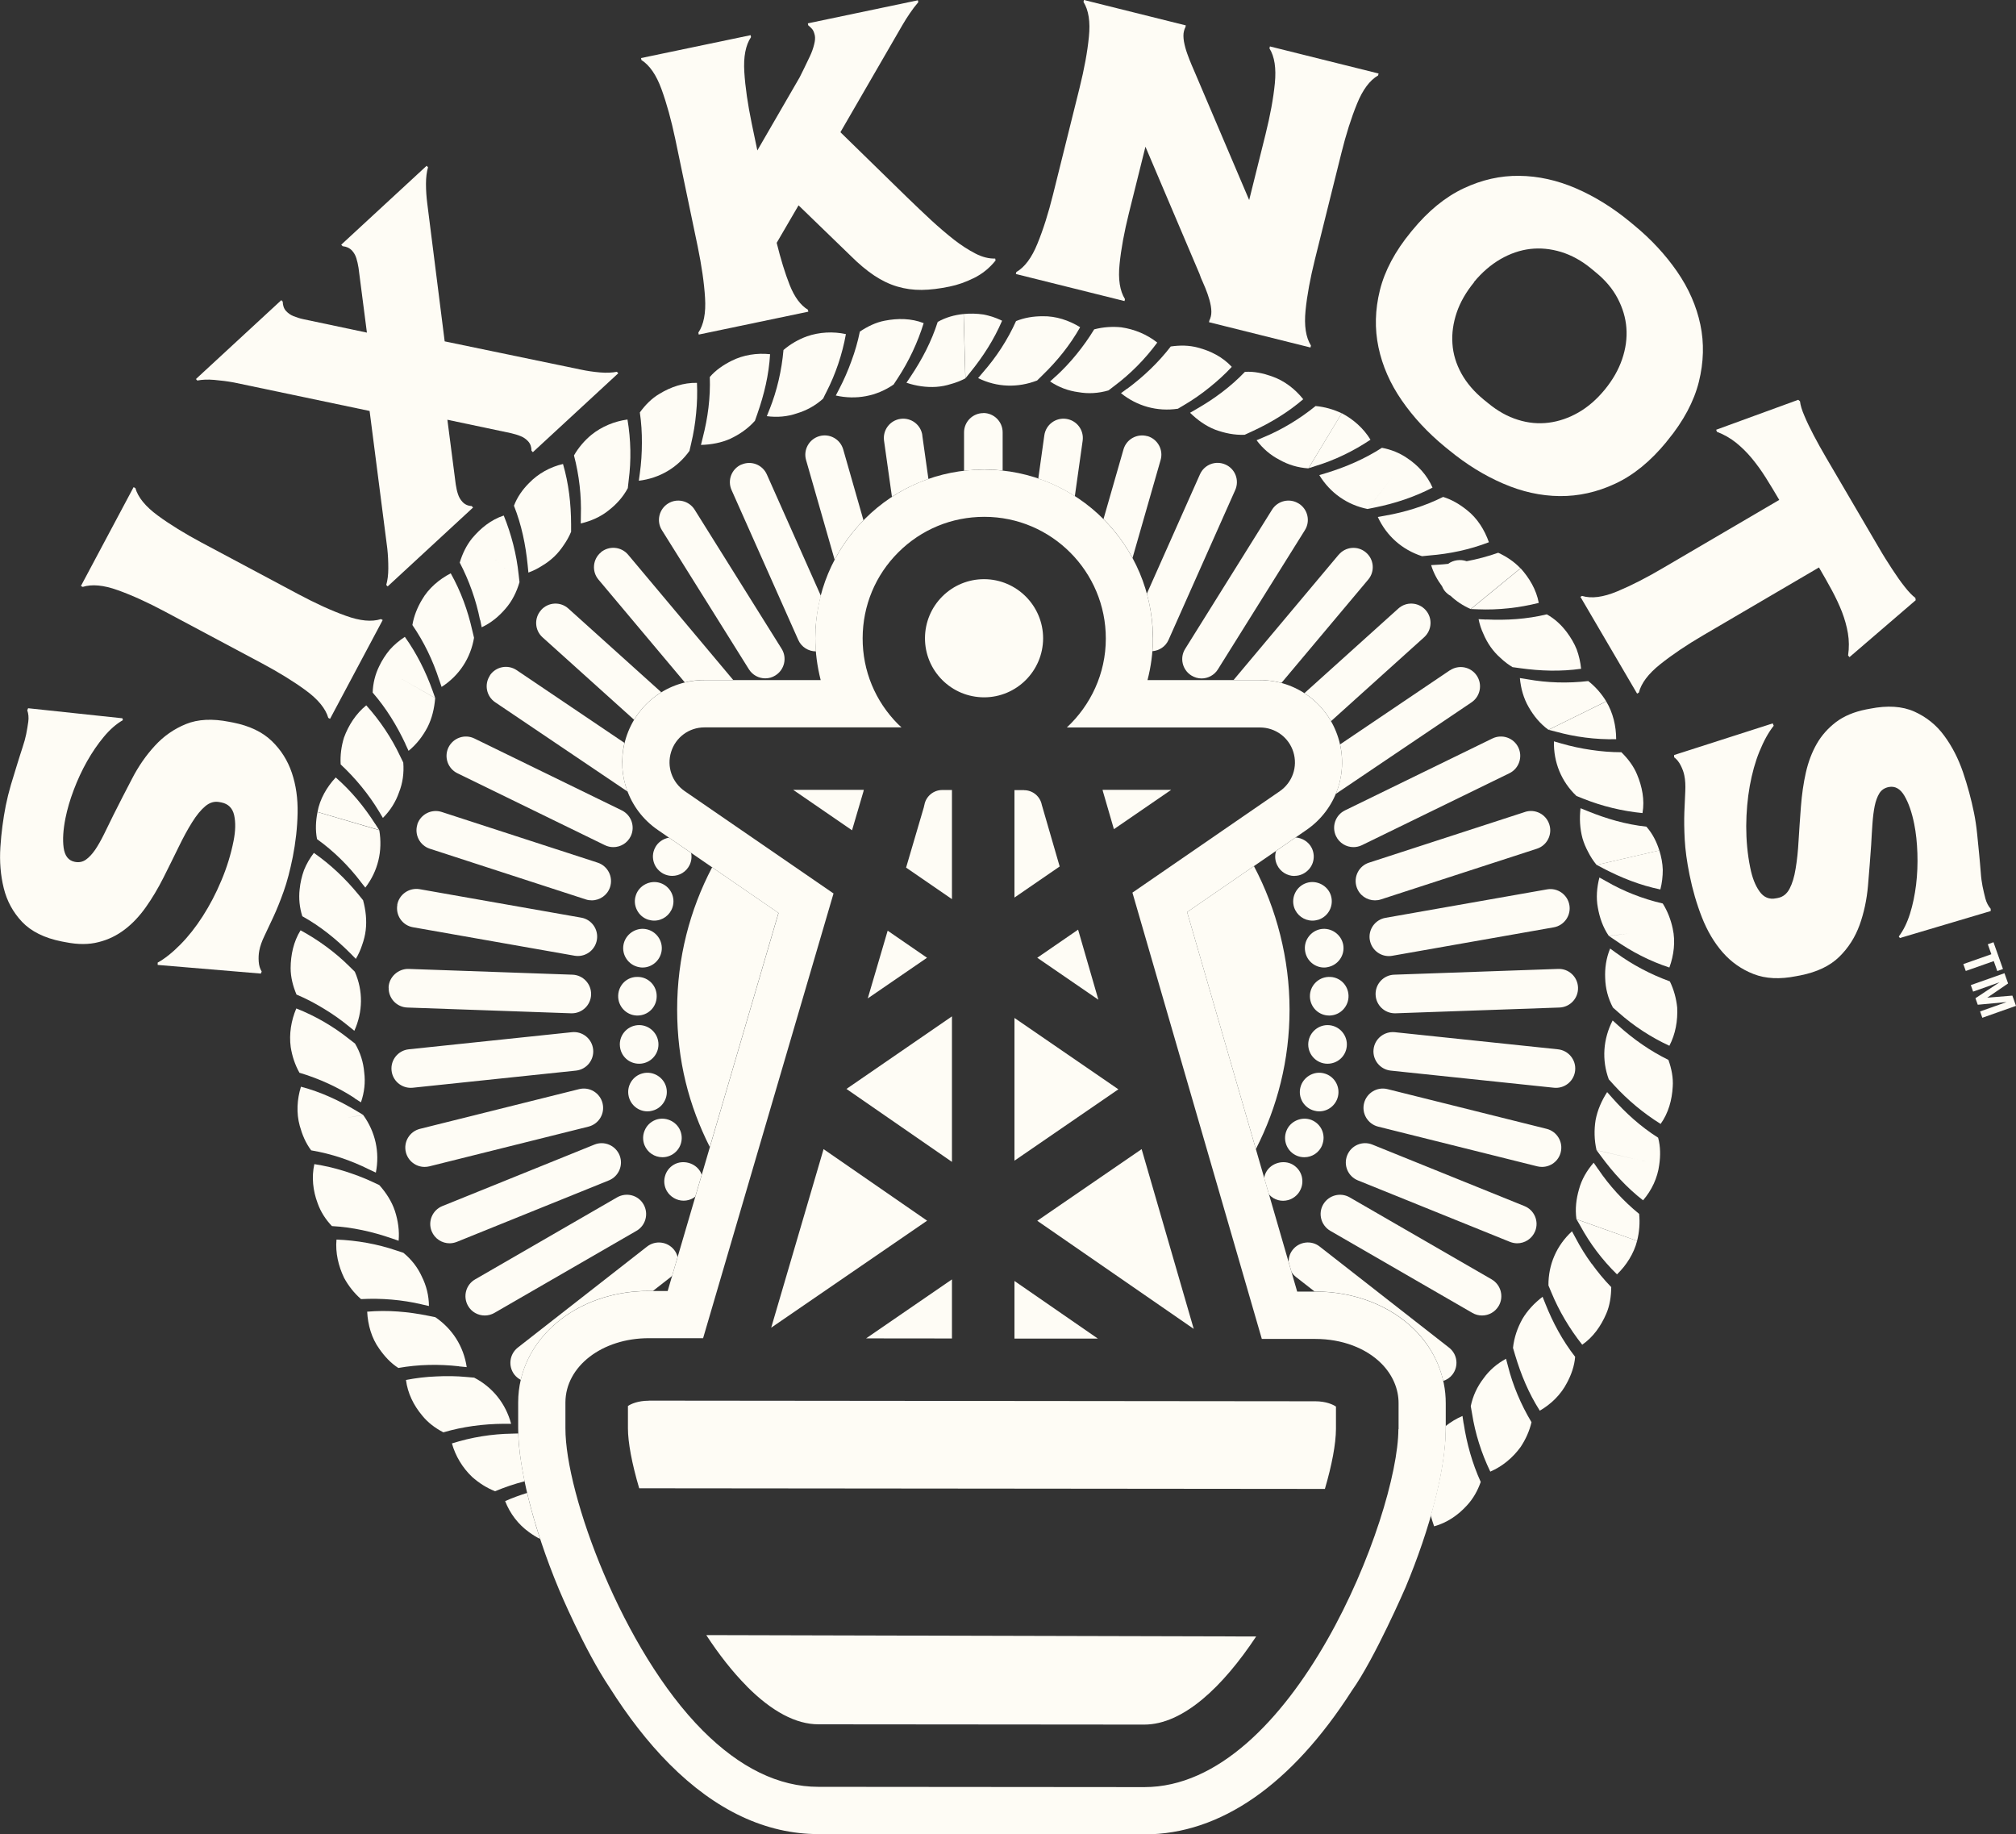 <svg viewBox="0 0 216.71 197.16" version="1.1" xmlns:xlink="http://www.w3.org/1999/xlink" xmlns="http://www.w3.org/2000/svg" id="Layer_1">
  
  <rect x="0" y="0" width="216.71" height="197.16" fill="#333333" stroke="none"/>
  
  <defs>
    <style>
      .st0 {
        fill: #fefcf5;
      }
    </style>
  </defs>
  <g>
    <g>
      <polygon points="118.07 107.45 115.89 99.92 111.5 102.94 118.07 107.45" class="st0"></polygon>
      <path d="M105.78,74.95h0c3.5,0,6.34-2.84,6.35-6.34,0-3.5-2.84-6.35-6.34-6.36h-.01c-1.69,0-3.28.66-4.48,1.85-1.2,1.2-1.86,2.79-1.87,4.49,0,1.7.66,3.29,1.85,4.49,1.2,1.2,2.79,1.86,4.49,1.87Z" class="st0"></path>
      <path d="M102.33,84.91h-1.04s0,0,0,0c-.93,0-1.74.66-1.92,1.58l-.07.3-1.9,6.46,4.93,3.39v-11.73Z" class="st0"></path>
      <path d="M110.08,84.92h-1.03s0,11.55,0,11.55l4.86-3.34-1.92-6.62c-.18-.92-.98-1.58-1.91-1.58Z" class="st0"></path>
      <path d="M119.74,89.12l6.16-4.23h-7.38c.01.06.03.11.04.17l1.18,4.06Z" class="st0"></path>
      <polygon points="128.32 142.83 122.72 123.51 111.5 131.21 128.32 142.83" class="st0"></polygon>
      <polygon points="109.05 143.87 118.01 143.87 109.05 137.68 109.05 143.87" class="st0"></polygon>
      <polygon points="109.05 109.41 109.05 124.75 120.22 117.08 109.05 109.41" class="st0"></polygon>
      <polygon points="102.33 143.86 102.33 137.51 93.1 143.85 102.33 143.86" class="st0"></polygon>
      <path d="M80.29,181.26c2.69,2.7,5.28,4.07,7.69,4.07l35.02.03h0c4.2,0,8.47-4.1,12.03-9.47l-59.11-.15c1.34,2.05,2.81,3.94,4.37,5.51Z" class="st0"></path>
      <path d="M69.73,150.55h0c-1.15,0-1.92.35-2.23.57v2.4c0,1.49.42,3.77,1.21,6.44l73.71.07c.75-2.56,1.18-4.82,1.19-6.45v-2.4c-.31-.22-1.08-.57-2.22-.57l-71.64-.07Z" class="st0"></path>
      <path d="M152.08,142.95c-2.62-2.62-6.51-4.13-10.69-4.13h-1.95s-11.83-40.79-11.83-40.79l12.82-8.82c3.21-2.21,4.59-6.18,3.43-9.9s-4.55-6.21-8.44-6.21h-12.07c.37-1.43.58-2.92.58-4.46h0c.01-10.01-8.11-18.16-18.12-18.17h-.03c-4.84,0-9.39,1.88-12.81,5.3-3.43,3.42-5.33,7.98-5.33,12.82,0,1.54.21,3.05.58,4.51h-12.49c-3.89,0-7.28,2.5-8.44,6.21-1.15,3.72.22,7.7,3.43,9.9l12.97,8.92-11.92,40.63h-2.02s-.01,0-.02,0c-7.85,0-14.02,5.25-14.03,11.96v2.78c-.01,4.03,1.56,10.57,4.39,17.34,0,0,2.68,6.42,5.46,10.57,1.91,3.02,4.05,5.82,6.4,8.18,4.98,5,10.38,7.54,16.03,7.54l35.02.03h.02c8.17,0,15.82-5.34,22.3-15.45,2.46-3.45,5.77-11.1,5.77-11.1,2.65-6.34,4.31-12.68,4.32-16.99v-2.78c.01-2.92-1.17-5.72-3.32-7.88ZM150.32,153.6c-.02,9.31-11.38,38.48-27.31,38.48h-.01l-35.02-.03c-4.26,0-8.44-2.04-12.44-6.05-8.59-8.61-14.78-25.39-14.76-32.49v-2.78c.01-3.87,3.94-6.9,8.96-6.9h5.84s14.02-47.8,14.02-47.8l-16-11c-1.36-.94-1.95-2.63-1.46-4.21.49-1.58,1.93-2.64,3.59-2.64h21.18c-.12-.11-.25-.22-.37-.34-2.46-2.47-3.82-5.75-3.81-9.25s1.37-6.77,3.84-9.23c2.47-2.46,5.74-3.81,9.23-3.81h.02c7.2,0,13.06,5.88,13.05,13.09h0c0,3.77-1.63,7.16-4.19,9.55h20.76c1.65,0,3.1,1.06,3.59,2.64s-.1,3.27-1.46,4.21l-15.84,10.9,13.91,47.97h5.76c2.84,0,5.43.97,7.1,2.65,1.19,1.2,1.85,2.72,1.84,4.28v2.78Z" class="st0"></path>
      <polygon points="102.33 124.88 102.33 109.24 90.99 117.04 102.33 124.88" class="st0"></polygon>
      <polygon points="95.42 100.03 93.28 107.31 99.65 102.94 95.42 100.03" class="st0"></polygon>
      <polygon points="88.53 123.51 82.9 142.7 99.66 131.2 88.53 123.51" class="st0"></polygon>
      <path d="M92.82,85.02s.02-.09.04-.13h-7.6l6.33,4.35,1.24-4.22Z" class="st0"></path>
    </g>
    <g>
      <path d="M143.9,59.62l-11.3,13.47h2.82c.8,0,1.59.11,2.33.31l9.33-11.11c.74-.88.62-2.19-.26-2.92-.88-.74-2.19-.62-2.92.26Z" class="st0"></path>
      <path d="M139.6,54.12c-.97-.61-2.25-.31-2.86.66l-9.34,14.96c-.61.97-.31,2.25.66,2.86.34.21.72.32,1.1.32.69,0,1.37-.35,1.76-.98l9.35-14.96c.61-.97.31-2.25-.66-2.86Z" class="st0"></path>
      <path d="M114.61,45.02c-1.14-.16-2.19.63-2.35,1.77l-.65,4.65c1.39.47,2.71,1.11,3.93,1.89l.84-5.96c.16-1.14-.63-2.19-1.77-2.35Z" class="st0"></path>
      <path d="M105.71,44.4c-1.15,0-2.08.93-2.08,2.08v4.12c.71-.08,1.43-.14,2.15-.14h.03c.67,0,1.32.04,1.97.11v-4.1c0-1.15-.93-2.08-2.08-2.08Z" class="st0"></path>
      <path d="M131.73,49.93c-1.05-.47-2.27,0-2.74,1.05l-5.71,12.83c.42,1.54.66,3.15.66,4.82h0c0,.46-.03.91-.06,1.36.73-.06,1.41-.49,1.73-1.21l7.17-16.11c.47-1.05,0-2.28-1.05-2.74Z" class="st0"></path>
      <path d="M123.34,46.88c-1.11-.31-2.25.32-2.57,1.42l-2.15,7.49c1.23,1.23,2.28,2.64,3.12,4.18l3.02-10.53c.32-1.1-.32-2.25-1.42-2.57Z" class="st0"></path>
      <path d="M143.82,117.87c.27-1.11-.4-2.24-1.52-2.51-1.09-.28-2.24.42-2.51,1.51-.14.54-.05,1.09.23,1.57.29.47.74.81,1.28.94.17.05.34.07.51.07.95,0,1.78-.65,2.01-1.58Z" class="st0"></path>
      <path d="M150.31,65.41l-10.09,9.09c1.17.75,2.15,1.78,2.86,3.01l10.01-9.02c.85-.77.92-2.08.15-2.93-.77-.85-2.08-.92-2.93-.15Z" class="st0"></path>
      <path d="M144.77,112.47c.12-1.13-.71-2.16-1.85-2.28-1.13-.12-2.16.72-2.28,1.85-.12,1.14.71,2.16,1.85,2.28.07.01.14.01.21.01,1.07,0,1.96-.79,2.07-1.86Z" class="st0"></path>
      <path d="M142.12,123.08c.21-.51.21-1.07,0-1.58s-.62-.91-1.13-1.12c-1.05-.42-2.29.11-2.7,1.15-.43,1.06.08,2.27,1.14,2.7.25.1.51.15.78.15.85,0,1.6-.51,1.92-1.3Z" class="st0"></path>
      <path d="M155.86,72.04l-11.81,7.97c.41,1.82.23,3.67-.46,5.32l14.59-9.84c.95-.64,1.2-1.93.56-2.88-.64-.95-1.93-1.2-2.88-.56Z" class="st0"></path>
      <path d="M142.81,105c-1.14.04-2.04,1-2,2.14.04,1.13.95,2.01,2.07,2.01h.08c.55-.02,1.07-.26,1.44-.66.38-.41.58-.94.56-1.49-.04-1.15-.98-2.05-2.15-2Z" class="st0"></path>
      <path d="M42.71,97.26c-.2,1.13.56,2.21,1.68,2.4l17.37,3.06c.12.02.24.03.36.03.99,0,1.86-.71,2.04-1.72.2-1.13-.56-2.21-1.68-2.4l-17.37-3.06c-1.13-.19-2.21.56-2.41,1.68Z" class="st0"></path>
      <path d="M41.78,106.14c-.04,1.15.86,2.11,2,2.15l17.62.62s.05,0,.07,0c1.11,0,2.03-.88,2.07-2,.04-1.15-.86-2.11-2-2.15l-17.62-.62c-1.11-.03-2.11.86-2.15,2Z" class="st0"></path>
      <path d="M44.87,88.6c-.35,1.09.24,2.26,1.33,2.62l16.77,5.45c.21.07.43.1.64.1.88,0,1.69-.56,1.97-1.43.35-1.09-.24-2.26-1.33-2.62l-16.77-5.45c-1.09-.35-2.26.24-2.62,1.33Z" class="st0"></path>
      <path d="M88.07,46.88c-1.1.32-1.74,1.47-1.42,2.57l3.07,10.71c.81-1.54,1.85-2.97,3.1-4.24l-2.18-7.62c-.32-1.1-1.46-1.74-2.57-1.42Z" class="st0"></path>
      <path d="M45.65,125.42c.17,0,.33-.02.5-.06l17.11-4.27c1.11-.28,1.79-1.4,1.51-2.52-.28-1.11-1.4-1.79-2.52-1.51l-17.11,4.27c-1.11.28-1.79,1.4-1.51,2.52.24.94,1.08,1.57,2.01,1.57Z" class="st0"></path>
      <path d="M44.15,116.92c.07,0,.15,0,.22-.01l17.54-1.84c1.14-.12,1.97-1.14,1.85-2.28-.12-1.14-1.14-1.97-2.28-1.85l-17.54,1.84c-1.14.12-1.97,1.14-1.85,2.28.11,1.07,1.01,1.86,2.06,1.86Z" class="st0"></path>
      <path d="M48.21,80.33c-.5,1.03-.08,2.27.96,2.78l15.85,7.73c.29.14.6.21.91.21.77,0,1.51-.43,1.87-1.17.5-1.03.07-2.27-.96-2.78l-15.85-7.73c-1.03-.5-2.27-.07-2.78.96Z" class="st0"></path>
      <path d="M79.69,49.93c-1.05.47-1.52,1.69-1.05,2.74l7.17,16.11c.34.77,1.1,1.23,1.9,1.23h0c-.04-.47-.07-.95-.07-1.43,0-1.56.22-3.07.6-4.54l-5.81-13.05c-.47-1.05-1.69-1.52-2.74-1.05Z" class="st0"></path>
      <path d="M71.81,54.12c-.97.61-1.27,1.89-.66,2.86l9.35,14.95c.39.63,1.07.98,1.76.98.38,0,.76-.1,1.1-.32.97-.61,1.27-1.89.66-2.86l-9.35-14.95c-.61-.97-1.89-1.27-2.86-.66Z" class="st0"></path>
      <path d="M58.17,65.57c-.77.85-.7,2.17.15,2.93l9.84,8.86c.73-1.22,1.74-2.22,2.92-2.96l-9.98-8.99c-.85-.77-2.16-.7-2.93.15Z" class="st0"></path>
      <path d="M52.67,72.6c-.64.95-.39,2.24.56,2.88l14.23,9.6c-.62-1.63-.76-3.45-.33-5.23l-11.59-7.82c-.95-.64-2.24-.39-2.88.56Z" class="st0"></path>
      <path d="M64.59,59.37c-.88.74-.99,2.05-.26,2.92l9.28,11.05c.68-.17,1.39-.25,2.12-.25h3.09l-11.3-13.47c-.74-.88-2.05-.99-2.93-.26Z" class="st0"></path>
      <path d="M71.35,93.93c.29.14.6.21.91.21.8,0,1.52-.45,1.87-1.17.2-.42.25-.88.16-1.3l-2.38-1.64c-.64.12-1.22.51-1.51,1.12-.25.5-.28,1.06-.1,1.59.18.52.56.94,1.05,1.19Z" class="st0"></path>
      <path d="M99.15,46.79c-.16-1.14-1.21-1.93-2.35-1.77-1.14.16-1.93,1.21-1.77,2.35l.85,6.03c1.23-.8,2.55-1.44,3.92-1.92l-.66-4.69Z" class="st0"></path>
      <path d="M69.73,138.75h.46l1.92-1.5c.05-.04.09-.09.14-.13l.59-2.02c-.07-.27-.19-.53-.37-.76-.71-.9-2.01-1.06-2.91-.36l-13.9,10.86c-.9.71-1.06,2.01-.36,2.91.19.24.42.42.68.56,1.28-5.52,6.86-9.56,13.75-9.56Z" class="st0"></path>
      <path d="M163.93,87.27l-16.77,5.45c-1.09.35-1.69,1.53-1.33,2.62.29.88,1.1,1.43,1.97,1.43.21,0,.43-.03.64-.1l16.77-5.45c1.09-.35,1.69-1.53,1.33-2.62-.35-1.09-1.52-1.69-2.62-1.33Z" class="st0"></path>
      <path d="M160.43,79.37l-15.85,7.73c-1.03.5-1.46,1.75-.96,2.78.36.74,1.1,1.17,1.87,1.17.3,0,.62-.07.91-.21l15.85-7.73c1.03-.5,1.46-1.75.96-2.78-.5-1.03-1.74-1.46-2.78-.96Z" class="st0"></path>
      <path d="M139.72,128.01c.28-.48.35-1.04.21-1.58-.14-.53-.49-.98-.97-1.26-.96-.55-2.28-.19-2.83.76-.12.21-.2.43-.24.67l.52,1.78c.14.15.3.29.48.4.31.18.67.28,1.03.28.74,0,1.43-.4,1.8-1.04Z" class="st0"></path>
      <path d="M147.25,101.04c.18,1.01,1.05,1.72,2.04,1.72.12,0,.24-.01.36-.03l17.37-3.06c1.13-.2,1.88-1.28,1.68-2.4-.2-1.13-1.28-1.88-2.4-1.68l-17.37,3.06c-1.13.2-1.88,1.28-1.68,2.4Z" class="st0"></path>
      <path d="M173.74,102.43l-.66-.48c-.43,1.05-.58,2.13-.53,3.2.03,1.07.3,2.14.83,3.14h0s0,0,0,0l.6.53c1.59,1.42,3.47,2.66,5.47,3.58.66-1.26.91-2.7.84-4.11h0c-.1-.97-.36-1.93-.79-2.81-2.04-.74-4.04-1.79-5.77-3.06Z" class="st0"></path>
      <path d="M167.83,79.91l-.79-.23c-.05,2.24.79,4.32,2.42,5.87h0s0,0,0,0l.75.3c2,.8,4.18,1.33,6.35,1.54.25-1.42-.04-2.85-.59-4.16h0c-.37-.9-.99-1.7-1.68-2.38-1.1,0-2.19-.09-3.26-.25-1.09-.16-2.17-.39-3.2-.69Z" class="st0"></path>
      <path d="M171.93,94.31c-.28,1.08-.37,2.19-.17,3.24.19,1.06.53,2.09,1.17,3.03h0s2.16-.24,2.16-.24l-2.15.25.68.46c1.76,1.23,3.71,2.25,5.83,2.94.48-1.32.67-2.79.36-4.18h0c-.2-.96-.56-1.88-1.07-2.7-2.16-.5-4.24-1.32-6.08-2.39l-.72-.4Z" class="st0"></path>
      <path d="M75.28,125.93c-.55-.95-1.87-1.31-2.83-.76-.49.28-.83.73-.97,1.26-.15.54-.07,1.1.2,1.58.38.64,1.07,1.04,1.81,1.04.36,0,.72-.1,1.03-.28.08-.05.15-.1.22-.16l.69-2.35c-.04-.11-.09-.22-.15-.33Z" class="st0"></path>
      <path d="M172.35,93.34c1.94,1.01,3.95,1.81,6.13,2.26.18-.69.26-1.4.26-2.11-.02-.71-.16-1.41-.37-2.09l-6.73,1.56.72.38Z" class="st0"></path>
      <path d="M169.9,86.86c-.13,1.1-.07,2.2.21,3.24.15.52.36,1.01.62,1.49.24.48.54.94.9,1.38h0s6.74-1.56,6.74-1.56c-.29-.93-.73-1.81-1.39-2.56-2.22-.24-4.29-.85-6.31-1.67l-.77-.31Z" class="st0"></path>
      <path d="M156.12,147.75c.71-.9.55-2.21-.36-2.91l-13.9-10.86c-.9-.71-2.21-.54-2.91.36-.3.38-.43.84-.43,1.29l.31,1.08c.12.2.28.38.48.54l2,1.56h.09c4.18,0,8.07,1.51,10.69,4.13,1.55,1.56,2.59,3.45,3.05,5.48.38-.12.72-.34.99-.68Z" class="st0"></path>
      <path d="M68.7,114.33c.07,0,.14,0,.22-.01,1.14-.12,1.97-1.14,1.85-2.28-.12-1.13-1.14-1.97-2.28-1.85-.56.06-1.05.33-1.4.76s-.51.97-.45,1.52c.11,1.07.99,1.86,2.06,1.86Z" class="st0"></path>
      <path d="M69.6,119.45c.17,0,.34-.02.51-.07.54-.13.99-.47,1.27-.94.29-.48.37-1.03.24-1.57-.27-1.09-1.42-1.79-2.52-1.51-1.11.27-1.79,1.4-1.51,2.51.23.93,1.06,1.58,2.01,1.58Z" class="st0"></path>
      <path d="M68.45,109.15h.07c1.13,0,2.04-.88,2.07-2.01.02-.55-.17-1.08-.55-1.49-.38-.4-.89-.64-1.45-.65-1.17-.05-2.1.85-2.14,2-.04,1.14.85,2.11,2,2.15Z" class="st0"></path>
      <path d="M140.45,94.9c-1.09.35-1.69,1.53-1.34,2.62.28.85,1.07,1.43,1.98,1.43.21,0,.43-.04.64-.1,1.09-.36,1.68-1.53,1.33-2.62-.34-1.06-1.54-1.68-2.61-1.33Z" class="st0"></path>
      <path d="M134.79,93.09l-7.18,4.94,7.39,25.47c2.31-4.5,3.62-9.59,3.62-15s-1.39-10.81-3.83-15.41Z" class="st0"></path>
      <path d="M67.02,101.55c-.2,1.12.56,2.2,1.68,2.4.12.03.25.04.37.04,1,0,1.86-.73,2.04-1.72.2-1.13-.56-2.21-1.69-2.41-1.12-.19-2.2.58-2.4,1.69Z" class="st0"></path>
      <path d="M71.21,124.38c.26,0,.53-.05.77-.15,1.07-.43,1.58-1.64,1.15-2.7-.42-1.04-1.65-1.57-2.7-1.15-.51.21-.92.61-1.13,1.12-.22.51-.22,1.07-.02,1.58.32.79,1.08,1.3,1.93,1.3Z" class="st0"></path>
      <path d="M139.14,94.14c.32,0,.63-.07.91-.21.5-.25.88-.67,1.06-1.19.18-.53.14-1.09-.1-1.59-.33-.67-1.02-1.09-1.74-1.14l-2.1,1.45c-.15.51-.12,1.04.12,1.52.34.71,1.07,1.17,1.86,1.17Z" class="st0"></path>
      <path d="M141.98,99.86c-.54.1-1.02.4-1.34.86-.32.45-.44,1-.34,1.55.17.99,1.03,1.72,2.04,1.72.12,0,.24-.01.36-.04,1.13-.2,1.89-1.28,1.69-2.4-.2-1.11-1.28-1.88-2.41-1.69Z" class="st0"></path>
      <path d="M69.68,98.85c.21.06.42.1.64.1.9,0,1.69-.58,1.97-1.43.36-1.09-.24-2.27-1.33-2.62-1.08-.35-2.27.27-2.61,1.33-.18.53-.13,1.09.12,1.58.25.5.68.87,1.21,1.04Z" class="st0"></path>
      <path d="M83.68,98.12l-7.13-4.9c-2.4,4.57-3.76,9.76-3.76,15.28s1.27,10.34,3.51,14.78l7.38-25.16Z" class="st0"></path>
      <path d="M48.32,133.63c.26,0,.52-.05.78-.15l16.35-6.61c1.06-.43,1.58-1.64,1.15-2.7-.43-1.06-1.64-1.58-2.7-1.15l-16.35,6.61c-1.06.43-1.58,1.64-1.15,2.7.33.81,1.11,1.3,1.93,1.3Z" class="st0"></path>
      <path d="M97.44,41.14c1.05.35,2.14.51,3.21.44.54-.04,1.07-.14,1.59-.31.52-.14,1.03-.34,1.53-.6h0s-.19-6.92-.19-6.92c-.97.1-1.92.36-2.78.85-.68,2.12-1.68,4.03-2.9,5.85l-.46.69Z" class="st0"></path>
      <path d="M31.86,106.89c1.02.43,1.98.93,2.91,1.5.95.57,1.85,1.2,2.68,1.88l.64.52c.92-2.04.96-4.29.05-6.35h0s0,0,0,0l-.57-.56c-1.51-1.51-3.35-2.85-5.26-3.89-.76,1.22-1.06,2.65-1.07,4.06h0c0,.97.25,1.94.63,2.84Z" class="st0"></path>
      <path d="M45.31,140.19l.8.18c-.01-1.13-.28-2.19-.76-3.15-.44-.98-1.11-1.85-1.99-2.57h0s0,0,0,0l-.76-.25c-2.02-.69-4.24-1.09-6.43-1.17-.13,1.42.21,2.85.82,4.12l4.07-1.72-4.07,1.72c.47.86,1.08,1.64,1.82,2.28,2.17-.12,4.43.07,6.51.56Z" class="st0"></path>
      <path d="M38.11,118.04l.69.44c.37-1.07.49-2.16.35-3.23-.09-1.07-.41-2.12-.99-3.09h0s0,0,0,0c-.22-.16-.44-.33-.65-.5-1.67-1.33-3.59-2.46-5.66-3.27-.55,1.29-.79,2.75-.6,4.15h0c.15.96.46,1.91.94,2.76,2.09.62,4.15,1.56,5.94,2.73Z" class="st0"></path>
      <path d="M42.85,133.37c.1-1.12-.07-2.2-.4-3.22-.34-1.02-.94-1.95-1.68-2.78h0s0,0,0,0l-.73-.34c-.98-.46-2.01-.84-3.06-1.17-1.03-.32-2.1-.57-3.19-.74-.31,1.4-.15,2.86.35,4.19h0c.32.92.86,1.76,1.54,2.47,2.21.12,4.33.6,6.4,1.31l.78.27Z" class="st0"></path>
      <path d="M40.4,126.04c.44-2.2-.05-4.39-1.36-6.2h0s-1.9.32-1.9.32l1.9-.33-.7-.42c-1.87-1.12-3.83-2.04-5.99-2.61-.42,1.35-.51,2.83-.13,4.2h0c.26.94.63,1.85,1.23,2.64,2.19.37,4.28,1.08,6.2,2.04l.75.35Z" class="st0"></path>
      <path d="M38.75,94.75l.52.65c1.37-1.78,1.88-3.96,1.5-6.17h0s-6.64-1.95-6.64-1.95c-.19.96-.24,1.94-.05,2.91,1.81,1.3,3.37,2.85,4.68,4.56Z" class="st0"></path>
      <path d="M55.25,54.36c.82,2.08,1.25,4.18,1.47,6.36l.08.82c.53-.19,1.02-.44,1.47-.73.47-.28.9-.6,1.29-.97.39-.37.73-.79,1.03-1.24.31-.44.58-.92.8-1.44h0s0-.01,0-.01v-.81c-.01-2.19-.25-4.34-.87-6.47-1.39.32-2.68,1.04-3.66,2.06l.36.42-.36-.42c-.69.69-1.26,1.5-1.61,2.42Z" class="st0"></path>
      <path d="M51.62,66.62l.16.8c1.03-.48,1.86-1.18,2.56-2,.71-.81,1.2-1.8,1.51-2.87h0s-3.68-3.39-3.68-3.39l3.67,3.38-.09-.8c-.22-2.13-.78-4.32-1.6-6.33-1.37.45-2.5,1.37-3.41,2.46h0c-.61.76-1.04,1.66-1.32,2.6,1.01,1.93,1.76,4.05,2.18,6.16Z" class="st0"></path>
      <path d="M40.32,88.54c-1.17-1.83-2.55-3.51-4.23-4.98-.96,1.03-1.71,2.32-1.96,3.71l6.63,1.94-.44-.68Z" class="st0"></path>
      <path d="M47.2,73.04l.27.79c1.89-1.21,3.12-3.09,3.49-5.3h0s-.79-.58-.79-.58l.78.57-.19-.79c-.47-2.1-1.22-4.17-2.31-6.11-1.25.65-2.38,1.61-3.09,2.84h0c-.5.84-.87,1.75-1.03,2.72,1.26,1.83,2.21,3.83,2.87,5.87Z" class="st0"></path>
      <path d="M36.61,82.15c1.59,1.48,3.03,3.23,4.13,5.06l.42.7c.8-.8,1.38-1.73,1.73-2.74.4-1,.55-2.08.46-3.21h0s0,0,0,0l-.35-.72c-.91-1.93-2.17-3.81-3.63-5.43-1.11.9-1.9,2.13-2.39,3.46l1.67.7-1.67-.7c-.29.93-.42,1.92-.36,2.89Z" class="st0"></path>
      <path d="M43.57,79.95l.35.75c.87-.71,1.53-1.58,2.03-2.53.49-.96.74-2.03.83-3.14h0s-3.68-2.09-3.68-2.09l3.68,2.08-.27-.76c-.73-2.05-1.71-4.02-2.99-5.81-.6.39-1.15.85-1.62,1.38-.45.54-.84,1.14-1.14,1.78h0c-.43.87-.67,1.84-.7,2.83,1.45,1.67,2.59,3.53,3.52,5.51Z" class="st0"></path>
      <path d="M32.5,98.48c1.94,1.08,3.62,2.44,5.17,3.99l.58.59c.29-.48.51-.98.68-1.5.18-.51.32-1.04.38-1.57.13-1.07.01-2.16-.28-3.23h0s0,0,0,0l-.51-.63c-1.38-1.68-2.97-3.2-4.78-4.46-.43.57-.8,1.19-1.06,1.85-.24.66-.4,1.36-.47,2.07l4.92.85-4.92-.85c-.11.97-.01,1.96.29,2.9Z" class="st0"></path>
      <path d="M169.88,131.76c1.02,1.88,2.35,3.66,3.94,5.21,1.01-.98,1.81-2.23,2.16-3.6l-6.51-2.32.41.71Z" class="st0"></path>
      <path d="M166.13,140.15l-.31-.77c-.88.67-1.64,1.48-2.18,2.4-.52.94-.88,1.97-1,3.09h0s0,0,0,0l.23.78c.63,2.1,1.45,4.09,2.65,5.97,1.23-.71,2.28-1.74,2.93-3.01h0c.46-.86.79-1.79.87-2.78-1.37-1.76-2.39-3.67-3.2-5.7Z" class="st0"></path>
      <path d="M171.78,125.65c-.15-.22-.3-.45-.47-.68-.74.85-1.29,1.8-1.57,2.84-.3,1.03-.44,2.11-.28,3.23h0s6.52,2.33,6.52,2.33c.24-.95.32-1.93.22-2.9-1.71-1.39-3.22-3.05-4.41-4.82Z" class="st0"></path>
      <path d="M171.1,135.84c-.65-.89-1.23-1.82-1.73-2.78l-.39-.72c-1.65,1.52-2.55,3.57-2.53,5.82h0s0,0,0,0l.31.74c.82,1.99,1.96,3.92,3.32,5.63,1.19-.82,2.02-2.02,2.58-3.32h0c.39-.89.53-1.89.54-2.87-.77-.79-1.46-1.63-2.1-2.52Z" class="st0"></path>
      <path d="M179.35,113.92c-1.98-.97-3.77-2.23-5.39-3.69l-.61-.55c-1.02,1.99-1.19,4.23-.41,6.34h0s5.62.64,5.62.64l-5.61-.64.54.6c1.46,1.6,3.17,3.03,5.02,4.18.84-1.17,1.22-2.58,1.3-3.99h0c.07-.97-.13-1.96-.46-2.88Z" class="st0"></path>
      <path d="M178.24,122.28c-1.88-1.19-3.49-2.65-4.93-4.28l-.55-.62c-.6.93-1.04,1.94-1.24,3-.17,1.06-.15,2.15.1,3.24h0s5.46,1.27,5.46,1.27l-5.45-1.26.48.65c1.3,1.76,2.75,3.36,4.51,4.73.93-1.08,1.56-2.41,1.74-3.82h0c.14-.96.14-1.95-.12-2.91Z" class="st0"></path>
      <path d="M162.1,146.83l-.21-.79c-.99.54-1.82,1.26-2.44,2.14-.65.85-1.12,1.84-1.35,2.95h0s0,.01,0,.01c.05.27.1.54.14.8.33,2.11,1,4.25,1.96,6.23,1.3-.56,2.43-1.5,3.26-2.65h0c.54-.81.95-1.72,1.17-2.66-1.13-1.88-2.01-3.96-2.53-6.03Z" class="st0"></path>
      <path d="M49.34,146.86l.83.08c-.33-2.22-1.53-4.11-3.38-5.37h0s0,0,0,0l-.8-.16c-2.13-.43-4.3-.62-6.52-.43.07,1.41.47,2.84,1.3,3.99l2.34-1.32-2.34,1.32c.56.8,1.22,1.53,2.05,2.06,2.19-.39,4.38-.42,6.53-.18Z" class="st0"></path>
      <path d="M55.7,154.07l-.67.02c-2.13.03-4.34.38-6.45,1.05.38,1.36,1.14,2.62,2.17,3.6l1.42-1.3-1.42,1.3c.73.65,1.56,1.18,2.47,1.54,1.02-.43,2.09-.79,3.17-1.07-.4-1.94-.64-3.68-.68-5.14Z" class="st0"></path>
      <path d="M54.94,153.02c-.58-2.16-1.98-3.92-3.97-4.95h-.01s-.8-.07-.8-.07c-1.07-.1-2.17-.12-3.27-.06-1.08.04-2.17.17-3.25.38.18,1.43.83,2.74,1.74,3.82h0c.61.76,1.41,1.36,2.28,1.81,2.11-.62,4.29-.9,6.47-.92h.82Z" class="st0"></path>
      <path d="M157.33,153l-.12-.81c-.66.28-1.26.65-1.81,1.08v.34c0,1.51-.22,3.28-.6,5.2l1.73,1.78-1.73-1.78c-.26,1.29-.6,2.66-1,4.08.11.39.22.78.36,1.16,1.39-.38,2.59-1.21,3.54-2.26h0c.66-.71,1.15-1.59,1.47-2.51-.91-2-1.5-4.12-1.83-6.27Z" class="st0"></path>
      <path d="M56.66,160.46c-.79.25-1.58.53-2.36.88.52,1.33,1.4,2.5,2.56,3.33h0c.38.28.78.53,1.2.74-.57-1.72-1.03-3.39-1.4-4.95Z" class="st0"></path>
      <path d="M167.25,78.64c2.06.57,4.26.86,6.48.81,0-1.41-.34-2.85-1.07-4.06l-6.2,3.05.79.2Z" class="st0"></path>
      <path d="M159.77,66.59l-.83-.04c.11.55.28,1.07.51,1.56.21.5.47.98.78,1.42.31.44.67.84,1.08,1.2.39.37.83.71,1.31.99h0s1.85-1.19,1.85-1.19l-1.84,1.18.8.11c2.17.3,4.33.37,6.53.06-.07-.71-.23-1.41-.47-2.07-.26-.66-.63-1.27-1.05-1.84h0c-.58-.78-1.3-1.46-2.17-1.94-2.17.52-4.32.65-6.51.55Z" class="st0"></path>
      <path d="M52.11,141.39c.35,0,.71-.09,1.04-.28l15.27-8.82c.99-.57,1.33-1.84.76-2.84s-1.84-1.33-2.84-.76l-15.27,8.82c-.99.57-1.33,1.84-.76,2.84.38.67,1.08,1.04,1.8,1.04Z" class="st0"></path>
      <path d="M158.91,65.49c2.14.09,4.39-.16,6.5-.69-.26-1.42-1.01-2.67-1.95-3.72l-5.35,4.38.8.03Z" class="st0"></path>
      <path d="M164.2,73.01l-.82-.13c.1,1.11.4,2.18.94,3.11.53.93,1.21,1.78,2.13,2.45h0s6.21-3.06,6.21-3.06c-.51-.83-1.16-1.58-1.93-2.18-2.2.26-4.43.19-6.53-.19Z" class="st0"></path>
      <path d="M155.68,60.6c-.34.03-.68.08-1.02.09l-.82.05c.26.85.67,1.6,1.18,2.28.1.26.25.49.45.68.1.1.21.18.32.26.04.03.09.05.13.07.62.59,1.35,1.07,2.17,1.43h0l5.35-4.38c-.67-.71-1.5-1.26-2.39-1.67-1.1.39-2.24.69-3.39.91-.66-.23-1.43-.14-2,.29Z" class="st0"></path>
      <path d="M148.11,55.57c.94,2.04,2.62,3.52,4.75,4.21h0s0,0,0,0l.81-.08c2.15-.17,4.3-.62,6.38-1.42-.47-1.33-1.25-2.59-2.37-3.46l-3.15,3.24,3.15-3.24c-.76-.61-1.61-1.12-2.55-1.41-1.99.99-4.1,1.64-6.22,2.01l-.82.15Z" class="st0"></path>
      <path d="M167.49,104.14l-17.62.62c-1.15.04-2.04,1-2,2.15.04,1.12.96,2,2.07,2,.02,0,.05,0,.07,0l17.62-.62c1.15-.04,2.04-1,2-2.15s-1-2.05-2.15-2Z" class="st0"></path>
      <path d="M159.31,141.39c.72,0,1.41-.37,1.8-1.04.57-.99.23-2.26-.76-2.84l-15.27-8.82c-.99-.57-2.26-.23-2.84.76s-.23,2.26.76,2.84l15.27,8.82c.33.19.68.28,1.04.28Z" class="st0"></path>
      <path d="M163.09,133.63c.82,0,1.6-.49,1.93-1.3.43-1.06-.08-2.27-1.15-2.7l-16.35-6.61c-1.06-.43-2.27.08-2.7,1.15-.43,1.06.08,2.27,1.15,2.7l16.35,6.61c.26.1.52.15.78.15Z" class="st0"></path>
      <path d="M141.82,51.07c1.17,1.91,3,3.2,5.2,3.64h0s2.96-3.83,2.96-3.83l-2.95,3.82.79-.16c2.13-.43,4.22-1.12,6.17-2.13-.57-1.32-1.56-2.4-2.74-3.18h0c-.8-.55-1.73-.92-2.7-1.1-1.85,1.19-3.86,2.06-5.95,2.7l-.79.24Z" class="st0"></path>
      <path d="M165.76,125.42c.93,0,1.78-.63,2.01-1.57.28-1.11-.4-2.24-1.51-2.52l-17.11-4.27c-1.11-.28-2.24.4-2.52,1.51-.28,1.11.4,2.24,1.51,2.52l17.11,4.27c.17.04.34.06.5.06Z" class="st0"></path>
      <path d="M169.32,115.06c.12-1.14-.71-2.16-1.85-2.28l-17.54-1.84c-1.14-.11-2.16.71-2.28,1.85-.12,1.14.71,2.16,1.85,2.28l17.54,1.84c.07,0,.15.01.22.01,1.05,0,1.95-.79,2.06-1.86Z" class="st0"></path>
      <path d="M62.44,56.26c1.09-.26,2.1-.7,2.94-1.37.85-.65,1.59-1.45,2.12-2.45h0s-.4-.58-.4-.58l.39.57.09-.81c.28-2.12.24-4.35-.13-6.53-1.4.19-2.76.75-3.87,1.64h0c-.75.62-1.4,1.38-1.88,2.22.56,2.13.81,4.36.74,6.49-.01.27-.01.55-.01.83Z" class="st0"></path>
      <path d="M82.73,43.97l-.3.76c1.12.15,2.22.05,3.23-.3,1.03-.31,1.99-.83,2.83-1.59h0s-.33-1.26-.33-1.26l.33,1.25c.12-.25.23-.49.36-.73.97-1.9,1.69-4.01,2.08-6.19-1.38-.3-2.85-.22-4.19.24h0c-.92.34-1.78.83-2.52,1.47-.19,2.18-.7,4.38-1.49,6.36Z" class="st0"></path>
      <path d="M89.84,42.51c2.18.49,4.39.09,6.23-1.19h0s0-.01,0-.01l.44-.67c1.18-1.8,2.14-3.83,2.78-5.91-1.35-.53-2.81-.53-4.19-.26l.68,4.8-.68-4.8c-.96.18-1.86.63-2.67,1.17-.22,1.08-.52,2.13-.9,3.15-.37,1.03-.81,2.04-1.31,3l-.38.73Z" class="st0"></path>
      <path d="M81.15,45.24h0s0-.01,0-.01l.27-.77c.72-2.06,1.23-4.16,1.36-6.39-1.41-.15-2.87.07-4.14.71h0c-.87.44-1.69.98-2.34,1.74.08,2.23-.21,4.39-.75,6.49l-.2.81c1.11-.03,2.2-.23,3.17-.67.97-.46,1.87-1.07,2.62-1.91Z" class="st0"></path>
      <path d="M74.12,48.44h0s0-.01,0-.01l.18-.78c.25-1.05.43-2.13.53-3.23.11-1.09.14-2.17.09-3.27-1.44-.03-2.82.44-4.03,1.18l1.04,1.96-1.04-1.96c-.84.49-1.54,1.21-2.11,2,.16,1.09.23,2.19.22,3.27,0,1.1-.07,2.2-.22,3.26l-.11.81c2.23-.27,4.16-1.4,5.46-3.23Z" class="st0"></path>
      <path d="M141.43,50.08c2.04-.62,4.07-1.6,5.89-2.82-.74-1.22-1.84-2.19-3.09-2.85l-3.57,5.92.77-.25Z" class="st0"></path>
      <path d="M104.29,40.03c1.38-1.7,2.56-3.53,3.43-5.56-.64-.31-1.32-.54-2.02-.67-.7-.1-1.41-.12-2.11-.05l.19,6.91.51-.63Z" class="st0"></path>
      <path d="M127.93,44.37c.79.77,1.69,1.42,2.69,1.81,1.01.37,2.07.6,3.2.55h0s2.41-5.27,2.41-5.27l-2.41,5.26.74-.34c1.98-.91,3.84-2.02,5.53-3.47-.88-1.11-2.05-2.01-3.4-2.47h0c-.92-.32-1.88-.54-2.87-.47-1.54,1.61-3.3,2.9-5.18,3.98l-.72.42Z" class="st0"></path>
      <path d="M105.15,40.64c2.02,1,4.26,1.06,6.35.25h0s0-.01,0-.01l.58-.57c1.56-1.51,2.93-3.2,4.03-5.14-1.2-.74-2.61-1.21-4.03-1.18h0c-.98,0-1.95.15-2.86.52-.91,2.03-2.13,3.88-3.54,5.49l-.54.64Z" class="st0"></path>
      <path d="M135.07,47.31c.68.91,1.51,1.62,2.47,2.11.93.53,1.98.85,3.11.92h0s3.58-5.92,3.58-5.92c-.88-.42-1.84-.69-2.81-.78-1.69,1.37-3.63,2.55-5.6,3.36l-.75.32Z" class="st0"></path>
      <path d="M121.16,41.77l-.66.49c1.74,1.4,3.9,2,6.12,1.67h0s0,0,0,0l.69-.41c.93-.55,1.83-1.17,2.69-1.87.85-.68,1.66-1.41,2.41-2.22-.98-1.06-2.28-1.72-3.65-2.07l-.22.67.22-.67c-.94-.26-1.94-.26-2.91-.12-1.34,1.74-2.94,3.25-4.69,4.55Z" class="st0"></path>
      <path d="M113.48,40.45l-.6.55c.94.63,1.97,1.01,3.04,1.15,1.06.19,2.15.13,3.24-.19h0s0,0,0,0l.64-.49c1.71-1.28,3.29-2.87,4.6-4.65-1.11-.88-2.47-1.44-3.87-1.64l-.45,2.23.45-2.23c-.97-.1-1.96-.03-2.91.22-1.13,1.85-2.56,3.62-4.14,5.06Z" class="st0"></path>
    </g>
  </g>
  <g>
    <path d="M16.92,103.48c.8-.44,1.62-1.1,2.47-1.96.85-.86,1.65-1.87,2.4-3.04.75-1.17,1.42-2.44,2-3.83.59-1.39,1.03-2.82,1.32-4.28.21-1.07.23-1.98.06-2.75-.17-.76-.63-1.22-1.36-1.37l-.21-.04c-.54-.11-1.05.04-1.52.43-.48.4-.95.97-1.43,1.74-.48.76-.96,1.65-1.46,2.68-.5,1.03-1.04,2.11-1.62,3.27-.58,1.15-1.21,2.21-1.89,3.17-.68.96-1.43,1.76-2.27,2.4-.84.64-1.77,1.1-2.82,1.36-1.04.27-2.21.27-3.52.01l-.43-.08c-1.87-.37-3.29-1.08-4.27-2.11-.97-1.03-1.63-2.24-1.97-3.63-.34-1.38-.46-2.85-.36-4.4.1-1.55.3-3.04.58-4.47.15-.73.33-1.47.55-2.22.22-.75.44-1.46.65-2.13.21-.67.4-1.29.59-1.86.19-.56.32-1.05.4-1.44.09-.46.17-.91.23-1.36s.02-.86-.11-1.23l.09-.22c1.7.18,3.39.36,5.07.54,1.68.18,3.36.36,5.07.54l.05.2c-.7.4-1.38.99-2.04,1.78-.66.79-1.26,1.67-1.81,2.64-.55.97-1.02,1.99-1.43,3.07-.41,1.08-.7,2.09-.89,3.03-.25,1.25-.32,2.32-.2,3.19.12.88.52,1.39,1.2,1.52.45.09.85.01,1.2-.24.35-.25.67-.6.99-1.06.31-.46.63-1.02.95-1.67s.66-1.33,1.01-2.06c.64-1.27,1.3-2.57,2-3.9.69-1.34,1.51-2.52,2.46-3.55.94-1.03,2.06-1.81,3.34-2.33,1.28-.52,2.83-.6,4.65-.24l.42.08c1.76.35,3.14,1.01,4.14,1.97,1,.96,1.72,2.1,2.17,3.43s.65,2.77.62,4.33c-.03,1.56-.21,3.14-.52,4.72-.29,1.43-.61,2.67-.98,3.7-.37,1.04-.74,1.95-1.1,2.73-.36.78-.68,1.46-.96,2.04-.28.58-.47,1.11-.56,1.6-.07.37-.09.76-.06,1.18.03.42.14.77.32,1.06l-.09.22-11.09-.93v-.24Z" class="st0"></path>
    <path d="M14.36,52.36l.19.1c.29,1,1.09,1.98,2.41,2.95,1.32.97,2.9,1.94,4.73,2.92l10.41,5.55c1.84.98,3.52,1.75,5.06,2.3,1.54.56,2.8.68,3.79.36l.19.1-5.66,10.62-.19-.1c-.29-1-1.09-1.98-2.41-2.95s-2.9-1.94-4.73-2.92l-10.41-5.55c-1.84-.98-3.52-1.75-5.06-2.3-1.54-.56-2.8-.67-3.79-.36l-.19-.1,5.66-10.62Z" class="st0"></path>
    <path d="M48.09,45.1l.9,6.96c.06.38.13.73.24,1.05.1.32.26.59.48.83.26.28.58.43.99.45l.15.16-9.18,8.48-.15-.16c.14-.49.22-1.08.22-1.79,0-.71-.03-1.42-.11-2.14l-1.9-14.77-14.58-3.06c-.71-.13-1.42-.22-2.13-.28-.71-.06-1.31-.03-1.81.07l-.15-.16,9.18-8.48.15.16c.01.42.13.76.37,1.02.22.23.48.42.79.54s.65.24,1.03.32l6.86,1.45-.9-6.96c-.06-.38-.14-.73-.24-1.05-.1-.32-.26-.59-.48-.83-.24-.25-.56-.4-.99-.45l-.15-.16,9.18-8.48.15.16c-.14.49-.22,1.08-.22,1.79,0,.71.05,1.41.14,2.11l1.87,14.81,14.61,3.03c.69.15,1.39.25,2.09.31.71.06,1.31.03,1.81-.07l.15.16-9.18,8.48-.15-.16c0-.4-.11-.74-.37-1.02-.22-.23-.48-.42-.79-.54-.31-.13-.65-.23-1.03-.32l-6.87-1.45Z" class="st0"></path>
    <path d="M85.84,22.07l-2.35,4.03c.43,1.74.89,3.25,1.4,4.54.51,1.28,1.16,2.17,1.96,2.65l.04.21-11.78,2.46-.04-.21c.58-.86.82-2.1.72-3.74-.1-1.63-.37-3.47-.79-5.51l-2.41-11.55c-.43-2.04-.92-3.82-1.48-5.36-.56-1.54-1.28-2.58-2.16-3.14l-.04-.21,11.78-2.46.04.21c-.58.86-.82,2.11-.72,3.74.1,1.63.37,3.47.79,5.51l.61,2.93,4.55-7.86c.14-.27.3-.6.5-1.01s.4-.83.6-1.25c.2-.42.35-.84.45-1.25.11-.41.13-.74.08-.99-.07-.31-.16-.54-.29-.69-.13-.15-.27-.28-.42-.4l-.04-.21L98.67.03l.04.21c-.31.36-.61.75-.9,1.18-.29.43-.57.86-.82,1.3l-6.65,11.49,7.18,7.01c.88.85,1.74,1.67,2.58,2.45.85.78,1.67,1.48,2.46,2.1.8.62,1.57,1.11,2.31,1.49s1.45.55,2.11.53l.04.21c-.66.82-1.43,1.44-2.32,1.88-.89.44-1.77.75-2.62.92-1.1.23-2.1.35-3,.36s-1.78-.11-2.62-.36c-.85-.25-1.68-.65-2.49-1.19-.81-.54-1.66-1.25-2.54-2.13l-5.61-5.43Z" class="st0"></path>
    <path d="M127.47,2.73l-.05.21c-.05.08-.1.21-.15.41-.08.31-.07.68,0,1.12.08.44.2.87.35,1.29.15.43.31.83.47,1.21.16.38.29.69.4.93l5.79,13.6,1.76-7.07c.5-2.02.84-3.84,1-5.47.16-1.63-.03-2.88-.58-3.76l.05-.21,11.68,2.91-.05.21c-.9.52-1.66,1.54-2.27,3.05-.62,1.52-1.18,3.28-1.68,5.3l-2.85,11.45c-.5,2.02-.84,3.84-1,5.47-.16,1.63.03,2.88.58,3.76l-.05.21-10.91-2.72.05-.21c.05-.08.1-.21.15-.41.08-.31.07-.68,0-1.12-.08-.44-.2-.87-.35-1.29-.15-.42-.31-.83-.49-1.22-.18-.39-.3-.69-.37-.92l-5.82-13.69-1.78,7.15c-.5,2.02-.84,3.84-1,5.47-.17,1.63.03,2.88.58,3.76l-.05.21-11.68-2.91.05-.21c.9-.52,1.66-1.54,2.27-3.05.62-1.51,1.18-3.28,1.68-5.3l2.85-11.45c.5-2.02.84-3.84,1-5.47.17-1.63-.03-2.88-.58-3.76l.05-.21,10.95,2.73Z" class="st0"></path>
    <path d="M179.14,47.49c-1.71,2.08-3.54,3.58-5.5,4.49-1.96.92-3.96,1.36-5.99,1.34-2.03-.02-4.06-.47-6.08-1.35-2.02-.87-3.94-2.06-5.77-3.56l-.47-.38c-1.85-1.52-3.4-3.19-4.65-5-1.25-1.81-2.08-3.71-2.5-5.7-.42-1.99-.37-4.03.15-6.13.52-2.1,1.63-4.19,3.34-6.27l.14-.17c1.71-2.08,3.54-3.58,5.51-4.51,1.97-.93,3.97-1.38,6-1.35,2.03.02,4.06.47,6.08,1.34s3.95,2.07,5.8,3.59l.47.39c1.82,1.5,3.36,3.16,4.61,4.97,1.25,1.81,2.08,3.71,2.5,5.7.42,1.99.36,4.04-.16,6.15-.53,2.11-1.65,4.21-3.35,6.28l-.14.17ZM158.46,30.33c-.86,1.05-1.49,2.14-1.87,3.26-.38,1.13-.54,2.24-.46,3.35.07,1.11.4,2.18.96,3.2.57,1.03,1.37,1.96,2.4,2.81l.47.38c1.03.85,2.1,1.45,3.21,1.79,1.1.35,2.21.45,3.31.31,1.1-.14,2.17-.51,3.2-1.1,1.03-.59,1.98-1.42,2.84-2.47.84-1.03,1.46-2.11,1.85-3.25s.54-2.26.46-3.35c-.08-1.1-.4-2.16-.94-3.19-.54-1.03-1.33-1.97-2.37-2.81l-.47-.39c-1.03-.85-2.11-1.44-3.24-1.79-1.13-.34-2.24-.45-3.33-.32-1.09.13-2.16.5-3.2,1.1-1.04.61-1.98,1.42-2.83,2.45Z" class="st0"></path>
    <path d="M169.87,64.16l.19-.11c1.02.31,2.28.14,3.79-.49,1.51-.63,3.16-1.47,4.95-2.53l12.46-7.3c-.5-.86-.99-1.66-1.46-2.41s-.97-1.43-1.48-2.05c-.51-.62-1.07-1.17-1.68-1.67-.61-.49-1.3-.89-2.08-1.19l-.08-.22,8.82-3.22.19.16c.05.44.21.96.48,1.58.26.62.59,1.31.99,2.07.4.76.84,1.56,1.34,2.41s.99,1.7,1.5,2.56l2.64,4.51c.5.86,1,1.71,1.5,2.56.49.85.98,1.62,1.45,2.34.47.72.91,1.35,1.34,1.89.42.54.81.95,1.16,1.21l.04.25-7.12,6.12-.15-.18c.12-.83.11-1.62-.02-2.39-.13-.77-.35-1.54-.64-2.3-.3-.76-.66-1.53-1.08-2.31-.42-.78-.89-1.6-1.39-2.46l-12.46,7.3c-1.8,1.05-3.33,2.09-4.61,3.11-1.28,1.02-2.04,2.04-2.29,3.04l-.19.11-6.08-10.38Z" class="st0"></path>
    <path d="M190.67,78c-.57.71-1.07,1.63-1.53,2.75-.46,1.12-.8,2.36-1.05,3.73-.24,1.36-.37,2.8-.38,4.31,0,1.51.13,2.99.43,4.46.21,1.07.54,1.92,1,2.56.45.64,1.05.89,1.78.74l.21-.04c.54-.11.95-.44,1.24-.99.29-.55.51-1.27.65-2.15.15-.89.26-1.9.32-3.04.07-1.14.15-2.35.25-3.64.1-1.29.27-2.5.53-3.65s.65-2.18,1.17-3.09c.52-.91,1.22-1.69,2.07-2.34.86-.65,1.94-1.1,3.24-1.36l.43-.08c1.87-.37,3.45-.27,4.75.31,1.29.58,2.37,1.44,3.21,2.59.85,1.15,1.52,2.46,2.02,3.92.5,1.47.89,2.92,1.18,4.35.15.73.26,1.49.34,2.26.08.78.15,1.51.22,2.21s.12,1.35.17,1.94c.04.59.11,1.09.19,1.49.09.46.2.9.31,1.34.12.44.31.8.57,1.1v.24c-1.64.49-3.27.97-4.88,1.45-1.61.48-3.24.96-4.88,1.45l-.12-.17c.49-.64.89-1.45,1.2-2.43s.52-2.02.66-3.13c.13-1.11.18-2.23.14-3.38-.04-1.15-.15-2.2-.34-3.14-.25-1.25-.6-2.26-1.05-3.03-.45-.77-1.01-1.08-1.69-.95-.45.09-.79.32-1.01.68-.22.36-.39.82-.5,1.36-.11.55-.19,1.18-.24,1.9-.05.72-.1,1.49-.14,2.29-.1,1.42-.21,2.87-.34,4.37s-.43,2.91-.9,4.22c-.48,1.32-1.2,2.46-2.19,3.43-.99.97-2.38,1.64-4.2,2l-.43.08c-1.76.35-3.28.28-4.58-.23-1.29-.5-2.4-1.28-3.32-2.33-.92-1.05-1.66-2.31-2.23-3.76s-1.01-2.98-1.33-4.56c-.29-1.43-.46-2.7-.52-3.8-.06-1.1-.07-2.08-.04-2.94s.07-1.61.1-2.25c.03-.64,0-1.21-.1-1.69-.07-.37-.21-.74-.4-1.11-.19-.37-.43-.66-.7-.86v-.24s10.6-3.4,10.6-3.4l.09.22Z" class="st0"></path>
  </g>
  <g>
    <path d="M211.05,103.62l3.01-1.06-.38-1.07.61-.22,1.02,2.88-.61.22-.38-1.07-3.01,1.06-.26-.73Z" class="st0"></path>
    <path d="M211.85,105.88l3.62-1.28.39,1.1-2.24,1.53,2.7-.22.39,1.1-3.62,1.28-.24-.68,2.85-1.01-3.1.29-.25-.7,2.6-1.72-2.85,1.01-.24-.68Z" class="st0"></path>
  </g>
</svg>